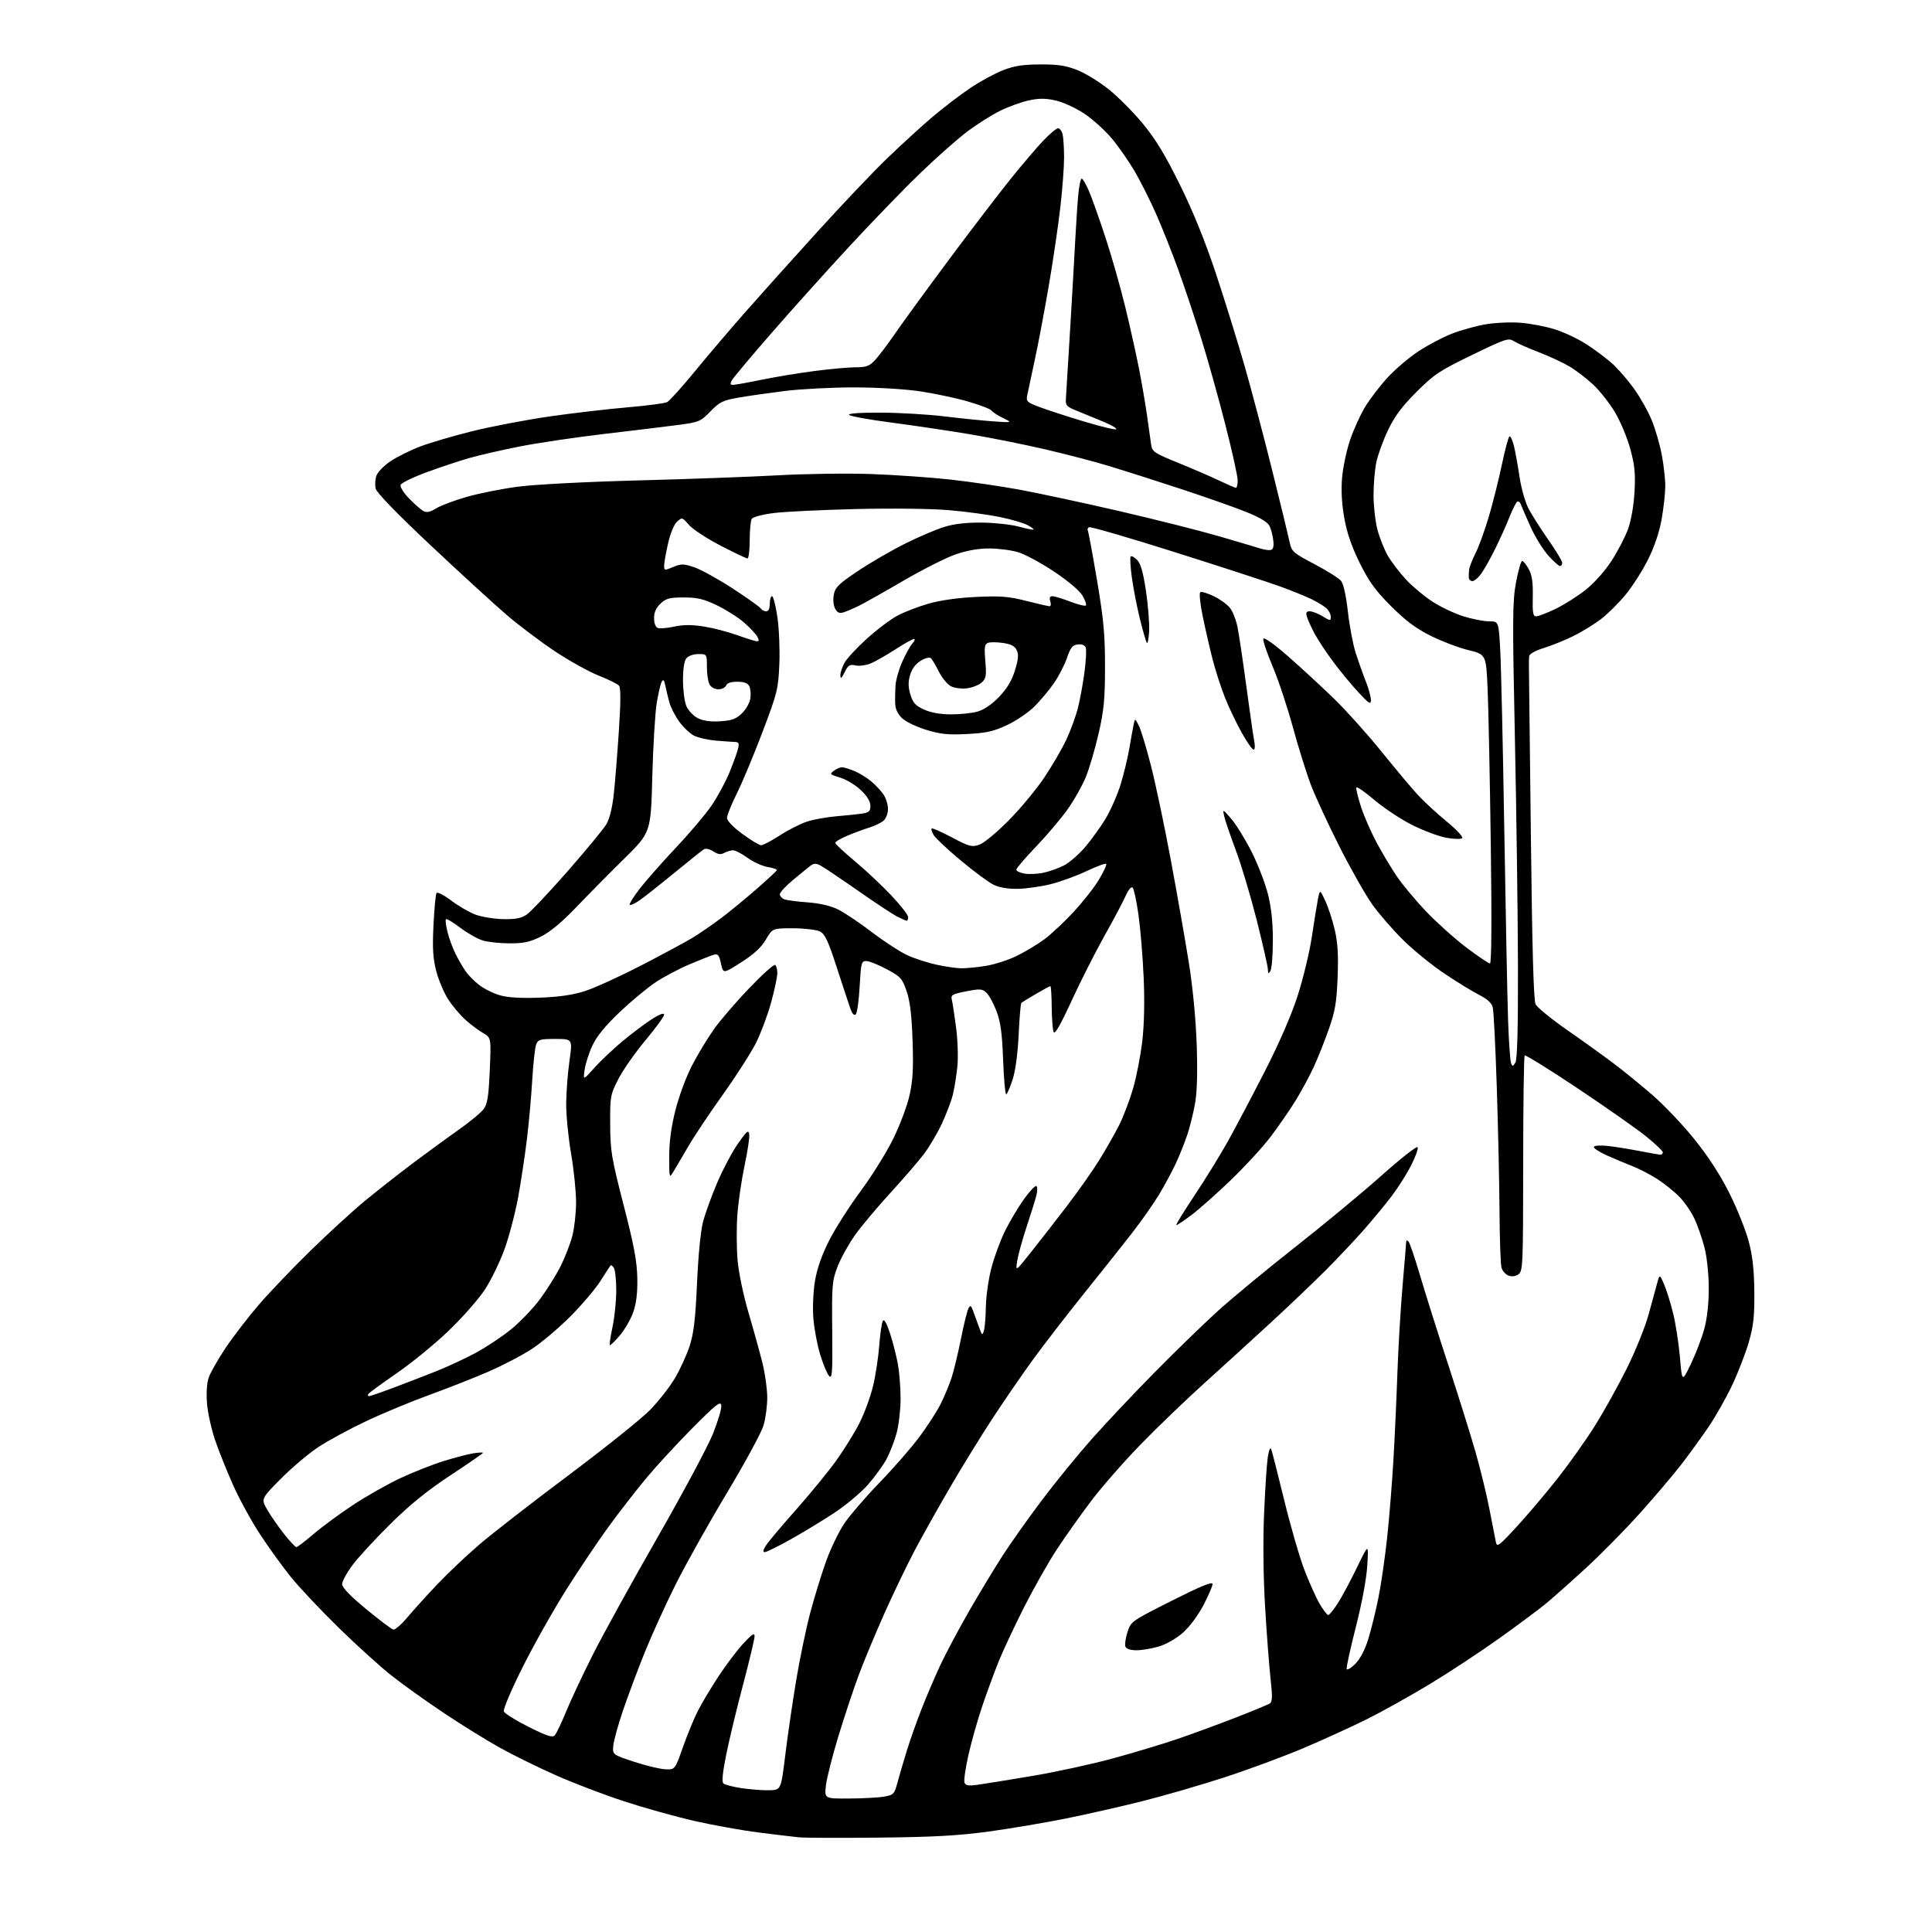 <?xml version="1.0" encoding="UTF-8" standalone="no"?>
<svg 
  version="1.1" 
  xmlns="http://www.w3.org/2000/svg" 
  xmlns:xlink="http://www.w3.org/1999/xlink" 
  xmlns:svg="http://www.w3.org/2000/svg"
  xmlns:rdf="http://www.w3.org/1999/02/22-rdf-syntax-ns#"
  xmlns:cc="http://creativecommons.org/ns#"
  xmlns:dc="http://purl.org/dc/elements/1.1/"
  viewBox="0 0 768 768"
  width="768"
  height="768"
>
<style>svg {background-color: white; }</style>"
<path stroke="none" fill="black" fill-rule="evenodd" d="M349.50,730.48C334.10,730.65 319.70,730.59 317.50,730.36C315.30,730.13 308.10,729.26 301.50,728.43C294.90,727.60 283.43,725.54 276.00,723.85C268.57,722.15 255.97,718.63 248.00,716.02C240.03,713.40 227.88,708.77 221.00,705.71C214.12,702.65 204.22,697.80 199.00,694.91C193.78,692.03 183.65,685.76 176.50,680.99C169.35,676.21 159.90,669.45 155.50,665.96C151.10,662.48 141.72,653.98 134.65,647.07C127.58,640.15 119.06,631.12 115.73,627.00C112.39,622.88 106.85,615.23 103.43,610.00C100.00,604.77 95.19,596.00 92.73,590.50C90.27,585.00 87.05,576.96 85.56,572.64C84.08,568.31 82.61,561.75 82.30,558.05C81.96,553.99 82.21,549.90 82.92,547.74C83.57,545.76 86.61,540.41 89.66,535.85C92.72,531.28 98.72,523.49 103.00,518.52C107.28,513.56 116.57,503.86 123.64,496.96C130.71,490.06 140.32,481.27 145.00,477.41C149.68,473.56 158.00,467.01 163.50,462.86C169.00,458.72 177.28,452.66 181.90,449.41C186.53,446.16 191.17,442.34 192.22,440.92C193.78,438.82 194.23,436.00 194.69,425.42C195.25,412.50 195.25,412.50 191.95,410.59C190.14,409.54 186.96,407.16 184.90,405.29C182.83,403.42 179.77,399.77 178.11,397.16C176.44,394.56 174.32,389.52 173.40,385.97C172.10,380.91 171.86,376.94 172.32,367.73C172.64,361.26 173.17,355.53 173.51,354.99C173.84,354.46 176.47,355.80 179.37,357.99C182.26,360.17 186.62,362.69 189.06,363.59C191.50,364.49 196.43,365.29 200.00,365.37C204.94,365.47 207.19,365.03 209.37,363.56C210.94,362.49 218.27,354.73 225.65,346.32C233.02,337.90 239.96,329.49 241.06,327.62C242.30,325.53 243.41,321.02 243.97,315.86C244.48,311.26 245.39,299.93 246.00,290.67C246.77,278.98 246.79,273.45 246.07,272.58C245.49,271.89 241.89,270.10 238.06,268.59C234.23,267.09 226.47,262.79 220.80,259.04C215.14,255.29 206.45,248.75 201.50,244.52C196.55,240.28 182.94,227.82 171.25,216.83C158.00,204.38 149.76,195.89 149.36,194.29C149.00,192.88 149.12,190.54 149.62,189.11C150.12,187.67 152.65,185.08 155.23,183.35C157.81,181.62 163.09,178.99 166.97,177.51C170.84,176.03 180.20,173.28 187.76,171.40C195.32,169.52 209.15,166.89 218.50,165.54C227.85,164.20 241.80,162.57 249.50,161.92C257.20,161.26 264.27,160.33 265.20,159.85C266.14,159.37 271.09,153.88 276.20,147.64C281.32,141.40 290.41,130.71 296.42,123.90C302.42,117.08 315.30,102.72 325.04,92.00C334.78,81.28 347.19,68.21 352.63,62.97C358.06,57.73 366.10,50.37 370.50,46.63C374.90,42.88 381.74,37.65 385.70,35.00C389.65,32.35 395.50,29.16 398.70,27.92C403.15,26.18 406.59,25.64 413.50,25.61C420.61,25.58 423.71,26.06 428.29,27.87C431.48,29.14 437.10,32.59 440.79,35.55C444.48,38.50 450.58,44.65 454.34,49.21C459.41,55.36 463.21,61.64 469.06,73.50C474.37,84.26 479.08,95.89 483.43,109.00C486.99,119.72 492.15,136.38 494.90,146.00C497.65,155.62 502.57,174.30 505.85,187.50C509.12,200.70 512.18,213.30 512.65,215.50C513.45,219.28 513.99,219.76 522.50,224.24C527.45,226.85 532.21,229.84 533.07,230.89C534.05,232.07 535.08,236.69 535.81,243.14C536.45,248.84 537.84,256.20 538.89,259.50C539.95,262.80 541.75,267.88 542.90,270.79C544.06,273.69 544.98,277.07 544.96,278.29C544.93,280.18 544.22,279.75 540.11,275.34C537.46,272.50 532.99,267.10 530.17,263.34C527.35,259.58 523.96,254.47 522.64,252.00C521.31,249.53 519.92,246.49 519.55,245.25C519.01,243.49 519.26,243.00 520.68,243.00C521.68,243.01 523.96,243.90 525.75,244.99C528.84,246.88 529.00,246.88 529.00,245.14C529.00,244.13 528.21,242.62 527.25,241.77C526.29,240.93 523.70,239.34 521.50,238.25C519.30,237.16 513.67,234.88 509.00,233.17C504.32,231.47 485.50,225.34 467.16,219.54C448.82,213.74 433.40,209.25 432.89,209.57C432.38,209.88 432.17,210.46 432.41,210.85C432.65,211.25 434.29,220.10 436.06,230.53C438.72,246.27 439.26,252.14 439.26,265.00C439.25,277.95 438.83,282.31 436.73,291.50C435.35,297.55 433.07,305.34 431.66,308.81C430.25,312.28 426.95,318.13 424.32,321.81C421.70,325.49 416.05,332.15 411.78,336.61C407.50,341.06 404.00,345.17 404.00,345.73C404.00,346.28 405.52,346.99 407.39,347.29C409.25,347.59 412.67,347.41 414.98,346.89C417.29,346.37 420.89,345.08 422.98,344.01C425.08,342.94 428.84,339.66 431.35,336.73C433.86,333.79 437.52,328.71 439.49,325.44C441.46,322.17 444.12,316.12 445.41,312.00C446.69,307.88 448.28,301.35 448.93,297.50C449.58,293.65 450.35,289.38 450.64,288.00C451.17,285.50 451.17,285.50 452.65,288.32C453.47,289.86 455.65,297.06 457.51,304.32C459.37,311.57 462.94,328.52 465.44,342.00C467.95,355.48 471.15,373.70 472.55,382.50C474.13,392.31 475.34,404.90 475.70,415.04C476.08,426.04 475.87,433.90 475.07,438.53C474.40,442.36 472.99,448.07 471.92,451.23C470.86,454.38 468.78,459.56 467.29,462.73C465.81,465.90 462.82,471.43 460.66,475.00C458.49,478.57 453.75,485.32 450.12,490.00C446.49,494.68 437.92,505.48 431.06,514.00C424.21,522.52 415.02,534.43 410.63,540.45C406.25,546.48 398.98,557.06 394.47,563.95C389.96,570.85 382.47,583.02 377.81,591.00C373.15,598.98 366.83,610.24 363.76,616.03C360.69,621.82 355.27,633.07 351.71,641.03C348.15,648.99 343.56,660.00 341.50,665.50C339.43,671.00 335.76,682.02 333.33,690.00C330.90,697.98 328.64,706.86 328.31,709.75C327.72,715.00 327.72,715.00 337.61,714.94C343.05,714.91 349.29,714.57 351.47,714.18C355.22,713.52 355.52,713.20 356.79,708.49C357.53,705.74 359.18,700.12 360.45,696.00C361.72,691.88 364.34,684.45 366.28,679.50C368.21,674.55 371.57,666.67 373.75,662.00C375.93,657.33 381.11,647.60 385.26,640.38C389.42,633.16 395.39,623.28 398.53,618.42C401.66,613.55 408.64,603.71 414.02,596.54C419.41,589.37 428.41,578.33 434.02,572.00C439.64,565.67 450.82,553.82 458.87,545.65C466.91,537.48 478.17,526.55 483.88,521.35C489.60,516.15 503.55,504.61 514.88,495.71C526.22,486.80 541.67,474.01 549.20,467.28C556.74,460.55 563.18,455.48 563.52,456.03C563.85,456.57 562.71,459.78 560.99,463.17C559.27,466.56 555.79,472.07 553.25,475.42C550.71,478.76 545.68,484.86 542.07,488.96C538.46,493.06 531.67,500.26 526.98,504.96C522.29,509.66 512.60,518.90 505.44,525.50C498.28,532.10 486.35,542.98 478.93,549.67C471.51,556.36 460.04,567.38 453.44,574.17C446.85,580.95 438.02,591.03 433.82,596.57C429.63,602.11 423.45,610.82 420.10,615.93C416.74,621.04 410.86,631.43 407.02,639.02C403.19,646.61 398.63,656.35 396.90,660.66C395.17,664.97 392.29,672.82 390.50,678.10C388.70,683.39 386.24,692.07 385.02,697.39C383.81,702.72 383.08,707.77 383.40,708.60C383.86,709.81 384.98,709.99 388.74,709.46C391.36,709.10 401.15,707.51 410.50,705.94C419.85,704.36 434.25,701.23 442.50,698.97C450.75,696.72 462.23,693.26 468.00,691.29C473.77,689.32 484.12,685.52 491.00,682.85C497.88,680.17 504.08,677.61 504.78,677.16C505.79,676.52 505.85,674.44 505.07,667.42C504.53,662.52 503.55,649.73 502.91,639.00C502.19,627.02 502.03,612.75 502.48,602.00C502.88,592.38 503.53,582.25 503.93,579.50C504.34,576.65 504.93,575.14 505.29,576.00C505.63,576.83 507.95,585.88 510.44,596.12C512.93,606.37 516.54,618.88 518.47,623.92C520.39,628.96 523.14,635.10 524.58,637.55C526.02,640.00 527.55,642.00 527.99,642.00C528.43,642.00 530.16,639.86 531.84,637.25C533.52,634.63 536.95,628.22 539.47,623.00C544.04,613.50 544.04,613.50 543.52,622.24C543.19,627.59 541.43,637.09 538.98,646.70C536.78,655.34 535.13,662.88 535.32,663.45C535.51,664.02 537.05,663.11 538.74,661.41C540.70,659.45 542.57,655.89 543.91,651.54C545.07,647.80 546.89,640.41 547.95,635.12C549.02,629.83 550.58,618.98 551.44,611.00C552.29,603.02 553.41,589.08 553.93,580.00C554.45,570.92 555.16,555.40 555.50,545.50C555.84,535.60 556.77,520.08 557.55,511.00C558.33,501.93 558.98,494.07 558.99,493.55C559.00,492.95 559.33,492.95 559.91,493.55C560.40,494.07 562.46,500.12 564.49,507.00C566.51,513.88 571.47,529.62 575.53,542.00C579.58,554.38 584.50,570.09 586.47,576.93C588.44,583.77 590.96,594.12 592.08,599.93C593.20,605.74 594.34,611.59 594.62,612.92C595.08,615.15 595.73,614.69 602.81,607.00C607.04,602.41 614.33,593.82 619.00,587.91C623.67,581.99 630.41,572.51 633.97,566.83C637.53,561.15 643.25,550.88 646.67,544.00C650.10,537.12 654.00,527.45 655.35,522.50C656.70,517.55 658.24,511.93 658.77,510.00C659.73,506.50 659.73,506.50 661.47,510.46C662.42,512.64 664.04,517.81 665.07,521.96C666.10,526.11 667.32,534.00 667.80,539.50C668.65,549.50 668.65,549.50 672.24,542.00C674.21,537.88 676.60,531.58 677.55,528.00C678.64,523.93 679.27,517.93 679.26,511.96C679.24,506.46 678.53,499.69 677.57,495.96C676.66,492.41 674.87,487.25 673.60,484.50C672.32,481.75 669.57,477.76 667.48,475.64C665.39,473.51 661.39,470.33 658.59,468.56C655.79,466.79 651.48,464.56 649.00,463.60C646.52,462.64 641.92,460.70 638.77,459.30C635.62,457.89 633.29,456.34 633.59,455.85C633.90,455.35 636.48,455.22 639.32,455.55C642.17,455.87 647.81,456.79 651.86,457.57C655.90,458.36 659.62,459.00 660.11,459.00C660.60,459.00 661.00,458.57 661.00,458.04C661.00,457.52 657.96,454.64 654.25,451.65C650.54,448.66 638.32,440.09 627.09,432.60C615.87,425.11 606.42,419.25 606.09,419.57C605.77,419.90 605.49,439.29 605.49,462.67C605.47,502.74 605.37,505.26 603.64,506.52C602.48,507.37 601.02,507.57 599.67,507.07C598.50,506.64 597.24,505.21 596.87,503.89C596.50,502.58 596.14,492.50 596.08,481.50C596.01,470.50 595.52,448.35 595.00,432.27C594.48,416.19 593.76,401.88 593.40,400.48C592.97,398.73 591.26,397.15 588.05,395.52C585.45,394.21 579.24,390.40 574.23,387.05C569.22,383.70 561.79,377.65 557.71,373.61C553.63,369.57 548.14,363.25 545.51,359.56C542.88,355.88 537.04,345.58 532.53,336.68C528.03,327.78 522.88,316.68 521.10,312.00C519.32,307.32 516.09,296.98 513.92,289.00C511.75,281.02 508.13,270.16 505.87,264.85C503.61,259.54 501.96,254.63 502.19,253.93C502.44,253.17 506.34,255.92 512.06,260.92C517.25,265.46 525.50,273.07 530.39,277.84C535.28,282.60 543.82,292.12 549.36,299.00C554.90,305.88 561.42,313.63 563.85,316.24C566.28,318.85 571.37,323.53 575.18,326.65C579.02,329.79 581.71,332.69 581.24,333.16C580.76,333.64 577.96,333.58 574.94,333.02C571.95,332.48 565.83,330.19 561.35,327.94C556.87,325.69 550.12,321.22 546.35,318.00C542.58,314.79 539.35,312.57 539.17,313.07C538.98,313.58 539.82,317.03 541.03,320.75C542.23,324.46 545.04,330.88 547.26,335.00C549.48,339.12 553.10,345.17 555.30,348.42C557.51,351.68 562.73,357.93 566.90,362.32C571.08,366.70 578.28,373.15 582.90,376.65C587.52,380.14 591.74,383.00 592.28,383.00C592.91,383.00 593.02,366.17 592.61,335.75C592.26,309.76 591.70,282.12 591.37,274.33C590.77,260.16 590.77,260.16 583.69,258.42C579.80,257.47 573.04,254.90 568.68,252.72C562.82,249.79 558.72,246.72 552.96,240.96C546.76,234.76 544.23,231.27 540.54,223.84C537.32,217.34 535.45,211.92 534.39,206.00C533.38,200.36 533.07,194.97 533.49,190.00C533.84,185.88 535.25,179.13 536.64,175.01C538.02,170.89 540.74,164.90 542.68,161.70C544.63,158.50 548.69,153.21 551.71,149.95C554.72,146.69 560.19,142.06 563.85,139.65C567.51,137.24 573.42,134.11 577.00,132.70C580.58,131.29 586.61,129.60 590.42,128.94C594.22,128.28 600.52,127.99 604.42,128.30C608.31,128.60 614.46,129.78 618.07,130.91C621.69,132.04 627.38,134.74 630.73,136.90C634.07,139.06 638.69,142.54 641.00,144.62C643.30,146.70 647.19,151.21 649.64,154.64C652.09,158.08 655.24,163.69 656.63,167.13C658.03,170.56 659.81,176.70 660.58,180.77C661.36,184.85 661.98,190.50 661.97,193.34C661.95,196.18 661.29,202.10 660.51,206.50C659.60,211.61 657.64,217.39 655.08,222.50C652.89,226.90 648.85,233.20 646.12,236.50C643.39,239.80 638.97,244.16 636.29,246.20C633.61,248.23 628.74,251.21 625.46,252.83C622.18,254.45 616.91,256.58 613.75,257.57C610.13,258.70 607.95,259.95 607.86,260.93C607.79,261.79 607.74,263.40 607.76,264.50C607.78,265.60 608.13,295.85 608.54,331.71C609.05,377.00 609.63,397.63 610.42,399.21C611.04,400.47 616.72,405.10 623.04,409.50C629.36,413.90 637.66,419.87 641.49,422.76C645.33,425.65 652.23,431.28 656.84,435.26C661.45,439.24 668.99,447.18 673.59,452.91C679.12,459.78 683.84,467.08 687.51,474.41C690.55,480.51 694.00,489.10 695.15,493.50C696.68,499.30 697.29,504.79 697.37,513.50C697.46,523.27 697.05,526.99 695.18,533.50C693.91,537.90 690.94,545.59 688.58,550.59C686.22,555.58 682.02,563.01 679.26,567.09C676.50,571.16 671.60,577.93 668.37,582.12C665.14,586.31 657.62,595.16 651.66,601.79C645.69,608.42 635.98,618.26 630.06,623.67C624.15,629.08 617.14,635.30 614.48,637.50C611.81,639.70 603.53,645.86 596.07,651.20C588.61,656.53 576.18,664.72 568.47,669.39C560.75,674.06 549.50,680.34 543.47,683.35C537.43,686.35 526.12,691.52 518.32,694.84C510.52,698.15 496.35,703.40 486.82,706.50C477.29,709.60 462.52,713.89 454.00,716.02C445.48,718.16 431.75,721.27 423.50,722.93C415.25,724.59 401.52,726.90 393.00,728.07C381.02,729.70 371.13,730.25 349.50,730.48zM305.98,711.65C310.46,711.50 310.46,711.50 312.18,697.52C313.12,689.82 315.06,676.55 316.48,668.02C317.90,659.48 320.41,647.44 322.04,641.26C323.68,635.08 326.52,625.82 328.36,620.68C330.20,615.53 333.53,608.67 335.76,605.41C337.99,602.16 344.17,595.00 349.50,589.50C354.83,584.00 361.87,575.95 365.15,571.62C368.42,567.29 372.37,561.21 373.91,558.12C375.46,555.03 377.44,550.25 378.32,547.50C379.20,544.75 380.87,537.80 382.02,532.06C383.17,526.31 384.51,520.91 384.99,520.06C385.71,518.77 386.02,518.93 386.79,521.00C387.31,522.38 388.34,525.23 389.10,527.36C390.38,530.93 390.53,531.04 391.14,528.86C391.50,527.56 391.85,523.31 391.90,519.41C391.96,515.51 392.90,508.76 394.00,504.41C395.10,500.06 397.54,493.35 399.43,489.50C401.32,485.65 404.73,479.90 407.00,476.73C409.27,473.56 411.51,471.20 411.96,471.48C412.42,471.76 412.42,473.45 411.97,475.24C411.51,477.04 409.77,482.63 408.09,487.68C406.42,492.72 404.74,498.80 404.36,501.18C403.68,505.50 403.68,505.50 409.65,498.00C412.93,493.88 419.32,485.67 423.85,479.76C428.38,473.85 434.26,465.52 436.92,461.23C439.58,456.94 443.15,450.66 444.87,447.27C446.58,443.87 449.08,437.31 450.42,432.69C451.76,428.07 453.40,419.61 454.07,413.89C454.85,407.21 455.04,398.15 454.62,388.50C454.26,380.25 453.33,369.06 452.56,363.63C451.79,358.21 450.75,353.35 450.25,352.85C449.70,352.30 448.58,353.62 447.42,356.22C446.37,358.57 442.58,365.71 439.00,372.08C435.43,378.46 429.57,390.02 426.00,397.78C421.45,407.67 419.30,411.39 418.82,410.20C418.45,409.26 418.11,404.79 418.07,400.25C418.03,395.71 417.79,392.00 417.54,392.00C417.29,392.00 414.71,393.40 411.79,395.11C408.88,396.81 406.27,398.43 406.00,398.69C405.73,398.95 405.24,404.64 404.93,411.33C404.56,419.02 403.67,425.62 402.49,429.25C401.47,432.41 400.33,435.00 399.96,435.00C399.58,435.00 399.04,428.81 398.75,421.25C398.35,410.56 397.75,406.25 396.09,401.89C394.92,398.80 393.11,395.50 392.07,394.57C390.40,393.05 389.50,393.00 384.02,394.08C378.51,395.16 377.91,395.51 378.37,397.39C378.65,398.55 379.41,403.52 380.06,408.44C380.71,413.40 380.94,420.30 380.57,423.94C380.20,427.55 379.41,432.52 378.81,435.00C378.22,437.48 376.27,442.65 374.49,446.50C372.71,450.35 369.42,455.90 367.20,458.84C364.97,461.77 358.91,468.78 353.75,474.41C348.58,480.04 342.31,487.54 339.81,491.07C337.31,494.61 334.22,500.20 332.95,503.50C330.78,509.12 330.64,510.75 330.82,528.97C330.98,545.79 330.82,548.24 329.59,546.97C328.81,546.16 327.22,542.35 326.04,538.50C324.87,534.65 323.64,528.12 323.32,523.99C322.99,519.68 323.27,513.33 323.98,509.12C324.80,504.25 326.70,498.85 329.59,493.13C332.00,488.38 337.63,479.55 342.11,473.50C346.59,467.45 352.42,458.09 355.06,452.71C357.71,447.33 360.64,439.52 361.56,435.36C362.87,429.48 363.14,424.65 362.76,413.65C362.41,403.42 361.75,397.98 360.39,394.00C358.65,388.93 358.03,388.25 352.50,385.28C349.20,383.51 345.55,382.04 344.40,382.03C342.43,382.00 342.25,382.66 341.73,392.11C341.43,397.67 340.73,402.67 340.19,403.21C339.54,403.86 338.80,403.05 338.01,400.85C337.36,399.01 334.93,391.65 332.61,384.50C329.20,373.99 327.92,371.27 325.95,370.27C324.60,369.59 319.81,369.02 315.29,369.01C307.08,369.00 307.08,369.00 304.48,373.45C302.64,376.58 299.74,379.27 294.68,382.51C287.50,387.11 287.50,387.11 286.60,383.04C285.83,379.52 285.42,379.04 283.60,379.57C282.45,379.91 278.12,381.62 274.00,383.38C269.87,385.13 263.85,388.32 260.62,390.46C257.40,392.60 251.00,397.91 246.42,402.25C240.78,407.59 237.27,411.86 235.57,415.44C234.19,418.35 232.78,422.71 232.42,425.12C231.78,429.50 231.78,429.50 236.25,424.49C238.72,421.74 243.83,416.91 247.62,413.76C251.40,410.62 256.64,406.69 259.25,405.04C262.28,403.13 264.00,402.51 264.00,403.35C264.00,404.06 260.65,408.67 256.55,413.57C252.45,418.48 247.61,425.40 245.80,428.95C242.62,435.18 242.50,435.81 242.56,446.95C242.61,457.54 243.05,460.21 247.89,479.00C252.02,495.01 253.21,501.36 253.34,508.00C253.45,513.93 252.96,518.04 251.72,521.61C250.74,524.42 248.32,528.60 246.35,530.91C244.38,533.21 242.60,534.93 242.40,534.73C242.19,534.53 242.69,531.24 243.50,527.43C244.30,523.62 244.97,517.12 244.97,513.00C244.97,508.88 244.55,504.84 244.04,504.03C243.53,503.22 242.93,502.77 242.70,503.03C242.48,503.29 240.67,506.07 238.69,509.20C236.71,512.34 231.36,518.65 226.79,523.24C222.23,527.83 215.35,533.65 211.50,536.18C207.65,538.71 199.78,542.82 194.00,545.32C188.22,547.82 177.69,551.96 170.58,554.54C163.48,557.11 152.22,561.78 145.57,564.93C138.92,568.07 130.33,572.73 126.49,575.27C122.64,577.81 115.95,583.48 111.61,587.86C103.71,595.83 103.71,595.83 106.32,600.28C107.75,602.72 110.75,607.03 112.98,609.86C115.22,612.69 117.39,615.00 117.82,615.00C118.24,615.00 121.27,612.70 124.54,609.88C127.82,607.07 134.87,601.87 140.22,598.33C145.56,594.79 154.11,589.95 159.22,587.56C164.32,585.18 172.10,582.12 176.50,580.75C180.90,579.39 186.19,578.01 188.25,577.70C190.31,577.38 192.00,577.31 192.00,577.53C192.00,577.76 186.20,581.76 179.12,586.42C169.96,592.45 163.08,598.01 155.29,605.70C149.26,611.64 142.46,619.02 140.17,622.09C137.87,625.17 136.00,628.60 136.00,629.72C136.00,631.08 139.18,634.38 145.54,639.63C150.79,643.96 155.66,647.63 156.36,647.79C157.05,647.95 159.62,645.70 162.06,642.79C164.50,639.88 169.88,633.96 174.00,629.62C178.12,625.29 185.55,618.27 190.50,614.01C195.45,609.76 211.38,597.38 225.90,586.51C240.42,575.64 255.05,563.93 258.40,560.49C261.76,557.05 266.20,551.37 268.28,547.87C270.35,544.36 273.00,538.58 274.16,535.00C275.79,529.94 276.44,524.39 277.08,510.00C277.58,498.83 278.54,489.12 279.51,485.50C280.39,482.20 282.93,475.23 285.16,470.00C287.39,464.78 291.08,457.84 293.36,454.59C296.87,449.57 297.55,449.01 297.83,450.91C298.01,452.14 297.18,457.72 295.98,463.31C294.79,468.90 293.50,477.69 293.12,482.84C292.74,488.00 292.78,496.15 293.20,500.97C293.65,506.01 295.52,514.98 297.63,522.11C299.64,528.93 302.12,537.88 303.13,542.00C304.15,546.12 304.99,552.23 304.99,555.57C305.00,558.91 304.33,563.90 303.50,566.68C302.68,569.45 296.10,581.57 288.88,593.61C281.65,605.65 272.49,622.02 268.50,630.00C264.52,637.98 259.00,650.12 256.23,657.00C253.46,663.88 249.59,674.23 247.63,680.00C245.67,685.77 243.94,692.08 243.78,694.00C243.50,697.50 243.50,697.50 252.00,700.31C256.68,701.86 262.26,703.21 264.41,703.31C268.32,703.50 268.32,703.50 271.48,694.50C273.23,689.55 275.92,683.02 277.46,680.00C279.01,676.98 282.69,670.83 285.64,666.35C288.58,661.87 293.00,656.02 295.46,653.35C298.82,649.70 299.93,648.96 299.96,650.38C299.98,651.41 297.96,659.93 295.48,669.30C292.99,678.68 289.96,691.21 288.75,697.14C287.31,704.19 286.88,708.28 287.52,708.92C288.06,709.46 291.43,710.33 295.00,710.85C298.57,711.37 303.52,711.73 305.98,711.65zM220.54,689.79C221.19,689.08 223.19,684.90 224.99,680.50C226.78,676.10 231.53,665.98 235.54,658.00C239.54,650.02 251.14,629.00 261.30,611.27C271.46,593.54 281.42,574.92 283.44,569.88C285.45,564.85 286.93,559.78 286.72,558.61C286.40,556.84 284.55,558.30 275.24,567.70C269.13,573.85 260.84,582.85 256.81,587.70C252.78,592.54 246.05,601.23 241.84,607.00C237.64,612.77 230.08,624.02 225.05,632.00C220.01,639.98 212.25,653.76 207.80,662.64C203.25,671.71 199.96,679.44 200.28,680.30C200.61,681.14 205.03,683.90 210.11,686.45C217.56,690.17 219.58,690.82 220.54,689.79zM451.79,656.00C449.33,656.00 447.73,655.47 447.37,654.53C447.06,653.73 447.43,651.14 448.19,648.78C449.55,644.55 449.75,644.41 465.78,636.33C477.42,630.46 482.00,628.59 482.00,629.68C482.00,630.52 480.36,634.33 478.35,638.15C476.25,642.15 472.80,646.77 470.21,649.05C467.61,651.33 463.58,653.64 460.67,654.50C457.90,655.33 453.90,656.00 451.79,656.00zM304.00,617.00C303.16,617.00 303.34,616.12 304.55,614.25C305.54,612.74 310.93,606.33 316.55,600.00C322.16,593.67 329.33,584.90 332.49,580.50C335.64,576.10 339.78,569.40 341.69,565.61C343.60,561.82 346.00,555.29 347.02,551.11C348.03,546.92 349.15,539.65 349.51,534.94C349.86,530.23 350.51,525.79 350.95,525.07C351.48,524.22 352.47,525.95 353.83,530.13C354.97,533.64 356.37,539.17 356.95,542.43C357.53,545.70 358.00,551.79 358.00,555.97C358.00,560.16 357.31,566.23 356.47,569.47C355.62,572.70 353.77,577.50 352.34,580.12C350.91,582.74 347.52,587.38 344.81,590.42C342.10,593.46 336.20,598.38 331.69,601.36C327.19,604.34 319.39,609.07 314.36,611.89C309.34,614.70 304.67,617.00 304.00,617.00zM146.69,555.00C147.14,554.99 151.55,553.47 156.50,551.61C161.45,549.75 169.10,546.80 173.50,545.05C177.90,543.29 184.88,540.05 189.00,537.84C193.12,535.63 199.47,531.42 203.09,528.49C206.72,525.56 211.95,520.09 214.73,516.33C217.50,512.57 221.17,506.69 222.89,503.26C224.61,499.82 226.69,494.44 227.51,491.30C228.33,488.15 229.00,482.12 229.00,477.89C229.00,473.66 228.10,464.93 227.00,458.50C225.90,452.07 225.03,443.13 225.07,438.65C225.10,434.17 225.69,426.56 226.37,421.75C227.61,413.00 227.61,413.00 220.78,413.00C214.61,413.00 213.87,413.22 213.11,415.25C212.65,416.49 211.95,422.90 211.56,429.50C211.17,436.10 210.22,446.68 209.44,453.00C208.67,459.32 207.12,469.56 206.01,475.74C204.89,481.92 202.46,491.24 200.60,496.44C198.73,501.65 195.14,509.02 192.62,512.82C190.09,516.62 183.62,523.95 178.23,529.11C172.84,534.28 163.59,541.83 157.68,545.90C151.77,549.97 146.70,553.68 146.41,554.15C146.12,554.62 146.25,555.00 146.69,555.00zM467.64,487.00C467.27,487.00 470.49,481.71 474.81,475.25C479.12,468.79 485.15,459.00 488.21,453.50C491.27,448.00 497.83,435.55 502.80,425.83C508.53,414.63 513.30,403.66 515.83,395.83C518.02,389.05 520.55,378.55 521.46,372.50C522.36,366.45 523.46,359.70 523.89,357.50C524.69,353.50 524.69,353.50 526.82,358.10C528.00,360.62 529.69,365.80 530.58,369.60C531.78,374.73 532.07,379.57 531.72,388.50C531.32,398.47 530.74,401.94 528.26,409.00C526.62,413.68 523.93,420.43 522.30,424.00C520.66,427.57 517.39,433.64 515.03,437.48C512.67,441.32 508.16,447.84 505.01,451.98C501.86,456.12 494.73,463.86 489.18,469.19C483.62,474.52 476.66,480.70 473.70,482.94C470.74,485.17 468.01,487.00 467.64,487.00zM267.85,465.50C266.03,468.50 266.03,468.50 266.02,459.88C266.01,453.98 266.78,448.14 268.48,441.38C269.87,435.82 272.77,428.00 275.11,423.50C277.39,419.10 281.34,412.58 283.88,409.02C286.42,405.45 292.71,398.15 297.86,392.78C303.01,387.41 307.62,383.27 308.11,383.57C308.60,383.87 309.00,385.33 309.00,386.82C309.00,388.30 307.89,393.56 306.53,398.51C305.17,403.45 302.48,410.65 300.56,414.50C298.63,418.35 292.73,427.57 287.43,435.00C282.13,442.43 275.97,451.65 273.74,455.50C271.50,459.35 268.85,463.85 267.85,465.50zM602.40,422.36C603.15,421.09 603.47,408.80 603.41,383.50C603.35,363.15 602.80,322.54 602.19,293.25C601.19,245.86 601.24,239.07 602.64,231.50C603.51,226.83 604.61,223.00 605.08,223.00C605.56,223.00 606.74,224.46 607.71,226.25C609.01,228.66 609.42,231.51 609.30,237.25C609.16,243.64 609.40,245.00 610.67,245.00C611.52,245.00 614.98,243.67 618.36,242.04C621.74,240.41 627.11,237.01 630.31,234.48C633.78,231.73 637.95,227.05 640.67,222.85C643.17,218.98 646.12,213.27 647.23,210.16C648.42,206.83 649.46,200.79 649.75,195.48C650.15,188.22 649.83,184.91 648.07,178.48C646.88,174.09 644.16,167.56 642.03,163.96C639.90,160.37 635.98,155.39 633.32,152.89C630.65,150.40 626.36,147.12 623.77,145.61C621.19,144.09 615.69,141.55 611.54,139.95C607.40,138.36 603.00,136.40 601.76,135.60C599.66,134.25 598.49,134.64 585.15,141.11C572.16,147.41 570.07,148.80 563.03,155.85C557.19,161.69 554.38,165.47 551.73,171.06C549.78,175.15 547.70,180.88 547.10,183.80C546.49,186.71 546.00,192.58 546.00,196.84C546.00,201.10 546.70,207.26 547.55,210.54C548.41,213.82 550.29,218.52 551.73,220.99C553.18,223.45 556.42,227.69 558.93,230.39C561.44,233.10 566.17,237.05 569.43,239.17C572.69,241.29 578.25,243.92 581.78,245.01C585.32,246.11 589.90,247.00 591.97,247.00C595.73,247.00 595.73,247.00 596.36,258.25C596.71,264.44 597.44,296.73 597.98,330.00C598.52,363.27 599.20,397.34 599.49,405.70C599.78,414.05 600.31,421.64 600.66,422.56C601.24,424.06 601.40,424.04 602.40,422.36zM214.50,396.59C222.09,396.32 227.64,395.52 232.40,394.01C236.20,392.81 246.32,388.20 254.90,383.77C263.48,379.34 272.75,374.34 275.50,372.66C278.25,370.97 283.20,367.57 286.50,365.09C289.80,362.61 296.10,357.44 300.50,353.61C304.90,349.77 308.63,346.33 308.79,345.95C308.95,345.58 307.34,344.99 305.21,344.65C303.08,344.31 299.47,342.67 297.18,341.02C294.89,339.36 292.31,338.00 291.44,338.00C290.58,338.00 289.00,338.46 287.94,339.03C286.51,339.80 285.39,339.65 283.55,338.44C282.13,337.51 280.54,337.16 279.79,337.62C279.08,338.06 273.77,342.29 268.00,347.03C262.23,351.76 256.01,356.67 254.19,357.93C252.37,359.19 250.64,359.97 250.34,359.67C250.04,359.37 251.80,356.51 254.27,353.31C256.73,350.12 263.22,342.76 268.69,336.96C274.16,331.17 280.56,323.60 282.91,320.14C285.25,316.68 288.41,310.85 289.92,307.18C291.43,303.50 292.98,299.26 293.35,297.75C293.90,295.54 293.69,294.99 292.27,294.95C291.30,294.92 287.85,294.68 284.62,294.41C281.38,294.14 277.44,293.24 275.85,292.42C274.26,291.60 271.62,289.07 269.97,286.80C268.33,284.53 266.56,281.06 266.04,279.09C265.52,277.11 264.81,274.16 264.47,272.51C264.00,270.27 263.64,269.90 263.03,271.01C262.58,271.83 261.69,275.65 261.05,279.50C260.41,283.35 259.63,296.49 259.30,308.71C258.71,330.92 258.71,330.92 248.11,341.36C242.27,347.11 233.68,355.81 229.00,360.70C223.37,366.58 218.66,370.50 215.05,372.29C210.71,374.45 208.21,375.00 202.67,375.00C198.85,375.00 194.03,374.49 191.96,373.87C189.88,373.25 185.85,370.97 182.99,368.81C180.13,366.64 177.56,365.11 177.27,365.40C176.98,365.69 177.27,368.03 177.92,370.60C178.57,373.17 180.03,377.12 181.18,379.38C182.32,381.65 184.13,384.74 185.20,386.25C186.27,387.77 188.71,390.21 190.64,391.67C192.57,393.14 196.25,394.94 198.82,395.67C201.92,396.55 207.23,396.86 214.50,396.59zM505.00,386.00C504.20,387.23 504.03,387.13 504.02,385.43C504.01,384.29 502.02,375.52 499.61,365.93C497.19,356.34 493.44,343.77 491.26,338.00C489.09,332.23 487.02,326.15 486.65,324.50C485.98,321.50 485.98,321.50 489.43,325.48C491.33,327.67 494.95,333.52 497.47,338.48C499.98,343.44 502.93,351.06 504.02,355.41C505.38,360.84 506.00,366.64 505.98,373.91C505.98,379.73 505.53,385.18 505.00,386.00zM382.00,384.91C383.93,384.95 388.38,384.52 391.90,383.95C395.42,383.38 400.99,381.57 404.29,379.93C407.59,378.30 412.45,375.38 415.08,373.44C417.72,371.50 422.94,366.62 426.69,362.59C430.43,358.56 435.03,352.71 436.89,349.60C438.75,346.49 440.03,343.70 439.73,343.39C439.42,343.09 435.87,344.41 431.84,346.32C427.80,348.23 421.35,350.57 417.50,351.51C413.65,352.46 407.80,353.27 404.50,353.33C400.65,353.39 397.22,352.80 394.93,351.68C392.96,350.72 387.11,346.39 381.93,342.06C376.74,337.73 371.91,333.20 371.18,332.00C370.46,330.79 370.07,329.59 370.33,329.33C370.59,329.07 374.22,330.67 378.40,332.88C385.27,336.52 386.29,336.80 389.24,335.80C391.09,335.18 396.19,330.97 401.00,326.10C405.68,321.37 412.07,313.65 415.21,308.95C418.35,304.24 422.27,297.49 423.92,293.95C425.57,290.40 427.61,284.85 428.44,281.61C429.28,278.37 430.46,271.95 431.08,267.34C431.69,262.72 431.93,258.26 431.60,257.41C431.23,256.44 430.06,255.98 428.43,256.18C426.32,256.44 425.54,257.42 424.15,261.50C423.22,264.25 420.91,268.74 419.02,271.49C417.13,274.23 413.62,278.43 411.24,280.81C408.85,283.20 403.95,286.53 400.34,288.22C394.95,290.74 392.13,291.38 384.50,291.78C376.94,292.17 373.93,291.87 368.28,290.15C364.46,288.99 360.14,286.93 358.67,285.57C356.92,283.94 355.95,281.96 355.86,279.80C355.78,277.98 355.83,274.72 355.97,272.54C356.10,270.36 357.31,266.10 358.65,263.07C359.99,260.04 361.81,256.77 362.70,255.78C363.58,254.80 363.86,254.00 363.31,254.00C362.76,254.00 359.43,255.87 355.91,258.15C352.38,260.43 347.99,262.93 346.15,263.71C344.30,264.48 341.58,264.85 340.09,264.52C337.78,264.01 337.16,264.40 335.76,267.21C334.51,269.74 334.11,270.03 334.06,268.48C334.03,267.38 334.79,265.08 335.75,263.39C336.71,261.69 340.68,257.42 344.57,253.90C348.45,250.38 353.85,246.29 356.57,244.82C359.28,243.35 364.88,241.17 369.00,239.99C373.76,238.62 380.71,237.64 388.03,237.29C397.71,236.83 400.89,237.08 407.97,238.87C412.59,240.04 416.78,241.00 417.26,241.00C417.74,241.00 417.85,240.10 417.50,239.00C417.06,237.62 417.32,237.00 418.34,237.00C419.16,237.00 422.35,237.97 425.43,239.15C428.52,240.33 431.31,241.02 431.64,240.69C431.97,240.36 431.38,238.61 430.32,236.80C429.18,234.83 424.64,230.98 419.06,227.25C413.92,223.81 407.45,220.32 404.68,219.50C401.91,218.67 396.68,218.01 393.07,218.02C388.72,218.04 384.18,218.86 379.65,220.46C375.89,221.79 366.66,226.45 359.15,230.83C351.64,235.21 343.70,239.68 341.50,240.77C339.30,241.85 336.51,243.05 335.31,243.42C333.67,243.93 332.83,243.55 331.97,241.94C331.31,240.72 331.09,238.32 331.45,236.39C332.00,233.48 333.37,232.13 340.84,227.11C345.65,223.87 354.10,218.96 359.62,216.19C365.14,213.42 372.32,210.36 375.57,209.39C379.53,208.21 384.50,207.66 390.50,207.74C395.45,207.80 401.97,208.52 405.00,209.34C408.02,210.17 410.65,210.68 410.84,210.49C411.03,210.30 409.89,209.48 408.31,208.66C406.72,207.84 401.84,206.43 397.46,205.52C393.08,204.61 384.10,203.40 377.50,202.82C370.50,202.21 355.08,202.01 340.50,202.35C326.75,202.68 311.93,203.39 307.58,203.94C303.22,204.49 299.29,205.52 298.84,206.22C298.40,206.92 298.02,210.76 298.02,214.75C298.01,218.74 297.61,222.00 297.14,222.00C296.67,222.00 291.84,219.69 286.39,216.87C280.95,214.05 275.30,210.35 273.84,208.64C271.23,205.60 271.13,205.57 269.14,207.37C267.94,208.46 266.48,212.00 265.56,216.05C264.70,219.82 264.00,223.80 264.00,224.90C264.00,226.81 264.17,226.83 267.59,225.40C270.80,224.06 271.68,224.07 275.94,225.48C278.56,226.35 285.43,230.14 291.21,233.90C297.00,237.67 302.04,241.26 302.42,241.87C302.80,242.49 303.77,243.00 304.56,243.00C305.49,243.00 306.00,241.95 306.00,240.00C306.00,238.35 306.40,237.00 306.90,237.00C307.39,237.00 308.34,240.71 309.02,245.25C309.69,249.79 310.04,258.23 309.80,264.00C309.37,273.95 309.02,275.37 303.10,291.00C299.66,300.07 295.08,311.04 292.93,315.37C290.77,319.70 289.00,324.09 289.00,325.12C289.00,326.27 291.39,328.76 295.11,331.50C298.47,333.98 301.83,336.00 302.58,336.00C303.32,336.00 306.68,334.23 310.03,332.06C313.38,329.89 318.24,327.43 320.81,326.59C323.39,325.75 328.65,324.80 332.50,324.48C336.35,324.16 340.96,323.68 342.75,323.40C345.46,322.99 346.00,322.48 346.00,320.30C346.00,318.58 344.70,316.46 342.18,314.06C340.08,312.06 336.38,309.83 333.96,309.11C329.86,307.88 329.70,307.70 331.47,306.39C332.52,305.63 333.99,305.00 334.72,305.00C335.46,305.00 337.67,305.67 339.62,306.49C341.58,307.30 344.60,309.16 346.34,310.62C348.08,312.07 350.28,314.44 351.24,315.88C352.20,317.32 352.99,319.89 352.99,321.60C353.00,323.30 352.21,325.38 351.25,326.22C350.29,327.06 347.70,328.31 345.50,328.99C343.30,329.68 339.36,331.14 336.75,332.24C334.14,333.35 332.00,334.60 332.00,335.04C332.00,335.47 335.52,338.76 339.81,342.34C344.11,345.93 350.64,352.05 354.31,355.95C357.99,359.85 361.00,363.70 361.00,364.52C361.00,365.33 360.75,366.00 360.45,366.00C360.15,366.00 358.46,365.27 356.70,364.38C354.94,363.49 347.88,358.83 341.00,354.02C334.12,349.22 327.46,344.74 326.19,344.08C324.35,343.11 323.52,343.13 322.19,344.14C321.26,344.85 318.14,347.39 315.25,349.79C312.36,352.19 310.00,354.75 310.00,355.47C310.00,356.19 310.79,357.10 311.75,357.47C312.71,357.85 316.88,358.41 321.00,358.70C325.86,359.06 330.13,360.05 333.12,361.52C335.66,362.76 341.73,366.83 346.62,370.56C351.50,374.29 357.84,378.41 360.71,379.72C363.57,381.04 368.75,382.72 372.21,383.47C375.67,384.23 380.07,384.87 382.00,384.91zM498.31,298.00C497.79,298.00 495.67,294.96 493.60,291.25C491.52,287.54 488.53,281.27 486.95,277.33C485.37,273.38 483.15,266.49 482.00,262.01C480.86,257.53 479.10,249.84 478.09,244.92C477.04,239.83 476.64,235.72 477.15,235.41C477.65,235.10 480.07,235.82 482.52,237.01C484.98,238.20 487.87,240.29 488.94,241.65C490.01,243.01 491.36,246.46 491.94,249.31C492.51,252.16 494.11,262.84 495.47,273.03C496.84,283.22 498.25,293.00 498.61,294.78C498.97,296.58 498.84,298.00 498.31,298.00zM286.25,286.72C290.90,286.44 292.56,285.84 294.90,283.59C296.50,282.07 298.02,279.40 298.28,277.66C298.54,275.92 298.35,273.71 297.85,272.75C297.21,271.54 295.73,271.00 293.07,271.00C290.57,271.00 289.01,271.53 288.64,272.50C288.32,273.32 286.94,274.00 285.57,274.00C284.12,274.00 282.63,273.19 282.04,272.07C281.47,271.00 281.00,267.85 281.00,265.07C281.00,260.00 281.00,260.00 277.62,260.00C275.70,260.00 273.65,260.71 272.87,261.65C271.99,262.71 271.50,265.86 271.50,270.40C271.50,274.31 272.10,278.93 272.84,280.67C273.57,282.41 275.60,284.56 277.34,285.45C279.49,286.55 282.34,286.96 286.25,286.72zM378.00,283.97C381.57,283.98 386.30,283.50 388.50,282.89C391.06,282.19 394.14,280.11 397.05,277.12C400.24,273.82 402.13,270.71 403.42,266.63C404.79,262.25 404.99,260.26 404.20,258.54C403.43,256.85 402.00,256.08 398.75,255.59C396.33,255.23 393.62,255.21 392.74,255.55C391.40,256.06 391.22,257.29 391.68,262.83C392.17,268.69 391.99,269.72 390.20,271.33C389.07,272.34 386.43,273.37 384.33,273.62C382.22,273.87 379.38,273.50 378.00,272.79C376.62,272.07 374.49,269.50 373.26,267.06C372.03,264.62 370.61,262.21 370.10,261.70C369.54,261.14 367.96,261.50 366.06,262.62C364.02,263.83 362.55,265.77 361.81,268.23C360.96,271.09 360.98,272.99 361.90,276.08C362.91,279.41 363.89,280.50 367.31,282.06C370.03,283.29 373.78,283.96 378.00,283.97zM456.80,250.91C456.63,253.98 456.21,256.05 455.86,255.50C455.51,254.95 454.28,250.68 453.13,246.00C451.97,241.32 450.54,233.97 449.94,229.65C449.35,225.33 449.13,221.53 449.46,221.21C449.79,220.88 450.94,221.49 452.02,222.58C453.44,224.00 454.41,227.41 455.54,234.93C456.39,240.64 456.96,247.83 456.80,250.91zM300.79,254.90C301.74,254.98 301.81,254.51 301.05,253.09C300.48,252.04 298.11,249.51 295.76,247.46C293.42,245.42 288.57,242.34 285.00,240.63C279.72,238.09 277.25,237.50 271.83,237.50C266.15,237.50 264.78,237.86 262.58,239.92C260.80,241.60 260.00,243.39 260.00,245.71C260.00,247.73 260.58,249.29 261.46,249.62C262.26,249.93 265.22,249.69 268.04,249.09C271.70,248.30 275.05,248.29 279.82,249.05C283.48,249.64 289.40,251.17 292.99,252.46C296.57,253.75 300.08,254.85 300.79,254.90zM585.31,231.00C584.59,231.00 583.95,230.44 583.88,229.75C583.82,229.06 583.87,227.61 583.99,226.51C584.11,225.42 585.26,222.44 586.56,219.89C587.85,217.34 590.22,210.81 591.83,205.38C593.44,199.94 595.77,190.65 597.01,184.73C598.25,178.80 599.61,173.74 600.02,173.49C600.43,173.23 601.24,174.93 601.81,177.26C602.38,179.59 603.38,185.10 604.03,189.49C604.68,193.88 606.25,199.51 607.52,201.99C608.79,204.47 612.35,210.09 615.42,214.47C618.49,218.86 621.00,223.02 621.00,223.72C621.00,224.43 620.60,225.00 620.12,225.00C619.63,225.00 617.54,223.13 615.48,220.85C613.42,218.56 610.28,213.50 608.51,209.60C606.74,205.69 605.00,201.68 604.65,200.69C604.30,199.69 603.62,199.12 603.13,199.42C602.64,199.72 601.22,202.56 599.96,205.73C598.70,208.90 596.12,214.62 594.23,218.43C592.34,222.24 589.86,226.63 588.71,228.18C587.56,229.73 586.03,231.00 585.31,231.00zM505.00,218.65C506.08,218.50 506.41,217.47 506.17,214.97C505.98,213.06 505.31,210.43 504.67,209.13C503.86,207.49 500.93,205.74 495.10,203.40C490.48,201.55 478.56,197.36 468.60,194.10C458.65,190.83 446.00,186.80 440.50,185.14C435.00,183.48 423.74,180.55 415.48,178.62C407.21,176.69 393.71,173.99 385.48,172.61C377.24,171.23 363.30,169.16 354.50,168.00C345.70,166.85 338.08,165.48 337.55,164.95C336.95,164.35 341.53,164.01 350.05,164.03C357.45,164.05 368.90,164.72 375.50,165.53C382.10,166.33 390.88,167.22 395.00,167.51C402.50,168.02 402.50,168.02 398.63,166.12C396.50,165.08 394.47,163.76 394.11,163.18C393.75,162.60 389.56,160.99 384.79,159.61C380.02,158.23 371.42,156.40 365.68,155.55C359.64,154.65 348.55,154.00 339.33,154.00C330.58,154.00 318.27,154.64 311.96,155.42C305.66,156.21 297.36,157.40 293.52,158.07C287.36,159.14 286.07,159.78 282.43,163.52C278.53,167.53 277.88,167.81 269.91,168.88C265.28,169.50 252.05,171.11 240.50,172.46C228.95,173.81 213.65,176.08 206.50,177.50C199.35,178.92 190.35,180.99 186.50,182.09C182.65,183.19 175.07,185.72 169.66,187.70C164.24,189.69 159.57,191.96 159.27,192.73C158.96,193.53 160.40,195.87 162.62,198.15C164.75,200.35 167.31,202.60 168.29,203.14C169.61,203.85 170.93,203.59 173.31,202.12C175.08,201.02 180.51,198.97 185.38,197.56C190.25,196.15 199.47,194.31 205.86,193.47C212.58,192.58 232.74,191.53 253.50,190.98C273.30,190.46 298.50,189.54 309.50,188.93C320.50,188.32 337.15,188.10 346.50,188.44C355.85,188.79 369.80,189.76 377.50,190.60C385.20,191.44 397.57,193.24 405.00,194.60C412.43,195.96 430.20,199.77 444.50,203.07C458.80,206.37 476.80,210.91 484.50,213.15C492.20,215.40 499.62,217.60 501.00,218.04C502.38,218.49 504.18,218.76 505.00,218.65zM491.25,193.91C491.66,193.96 492.00,192.64 492.00,190.99C492.00,189.33 489.79,179.32 487.08,168.74C484.37,158.16 480.06,142.75 477.49,134.50C474.93,126.25 470.80,113.90 468.32,107.05C465.83,100.20 461.87,90.23 459.50,84.89C457.13,79.55 453.33,71.99 451.05,68.09C448.77,64.19 444.71,58.35 442.03,55.13C439.34,51.90 434.41,47.44 431.06,45.20C427.66,42.93 422.64,40.62 419.66,39.95C415.62,39.04 413.07,39.03 408.99,39.91C406.04,40.54 400.90,42.40 397.56,44.05C394.23,45.69 388.42,49.35 384.65,52.18C380.88,55.00 372.60,62.31 366.25,68.41C359.90,74.51 347.21,87.60 338.05,97.50C328.88,107.40 314.73,123.15 306.59,132.50C298.46,141.85 291.38,150.29 290.87,151.25C290.18,152.54 290.31,153.00 291.35,153.00C292.14,153.00 297.16,152.10 302.50,151.00C307.85,149.90 317.37,148.32 323.66,147.50C329.96,146.67 337.36,146.00 340.13,146.00C344.36,146.00 345.58,145.55 347.83,143.16C349.30,141.59 352.95,136.76 355.94,132.41C358.93,128.06 368.58,114.83 377.38,103.00C386.18,91.17 397.19,76.78 401.85,71.00C406.50,65.22 412.36,58.36 414.87,55.75C417.37,53.14 419.95,51.00 420.60,51.00C421.24,51.00 422.04,52.01 422.37,53.25C422.70,54.49 422.98,58.65 422.99,62.51C422.99,66.36 422.32,75.36 421.49,82.51C420.66,89.65 418.65,103.38 417.01,113.00C415.37,122.62 412.88,135.90 411.46,142.50C410.05,149.10 408.65,155.69 408.34,157.14C407.84,159.58 408.22,159.94 413.34,161.85C416.39,163.00 424.34,165.57 431.00,167.58C437.66,169.59 443.38,170.96 443.71,170.62C444.04,170.29 441.88,169.00 438.91,167.76C435.94,166.52 431.25,164.59 428.50,163.48C423.74,161.56 423.51,161.29 423.74,157.98C423.88,156.07 424.66,143.25 425.48,129.50C426.30,115.75 427.21,99.78 427.51,94.00C427.82,88.22 428.32,80.69 428.65,77.25C428.97,73.81 429.58,71.00 429.99,71.00C430.41,71.00 431.68,73.16 432.82,75.81C433.96,78.45 436.89,86.66 439.33,94.06C441.78,101.45 445.36,114.03 447.30,122.00C449.24,129.97 451.74,141.22 452.86,147.00C453.98,152.78 455.40,161.10 456.01,165.50C456.62,169.90 457.33,174.92 457.58,176.65C458.02,179.60 458.70,180.06 468.28,183.96C473.90,186.25 481.20,189.40 484.50,190.97C487.80,192.54 490.84,193.87 491.25,193.91z" />

</svg>